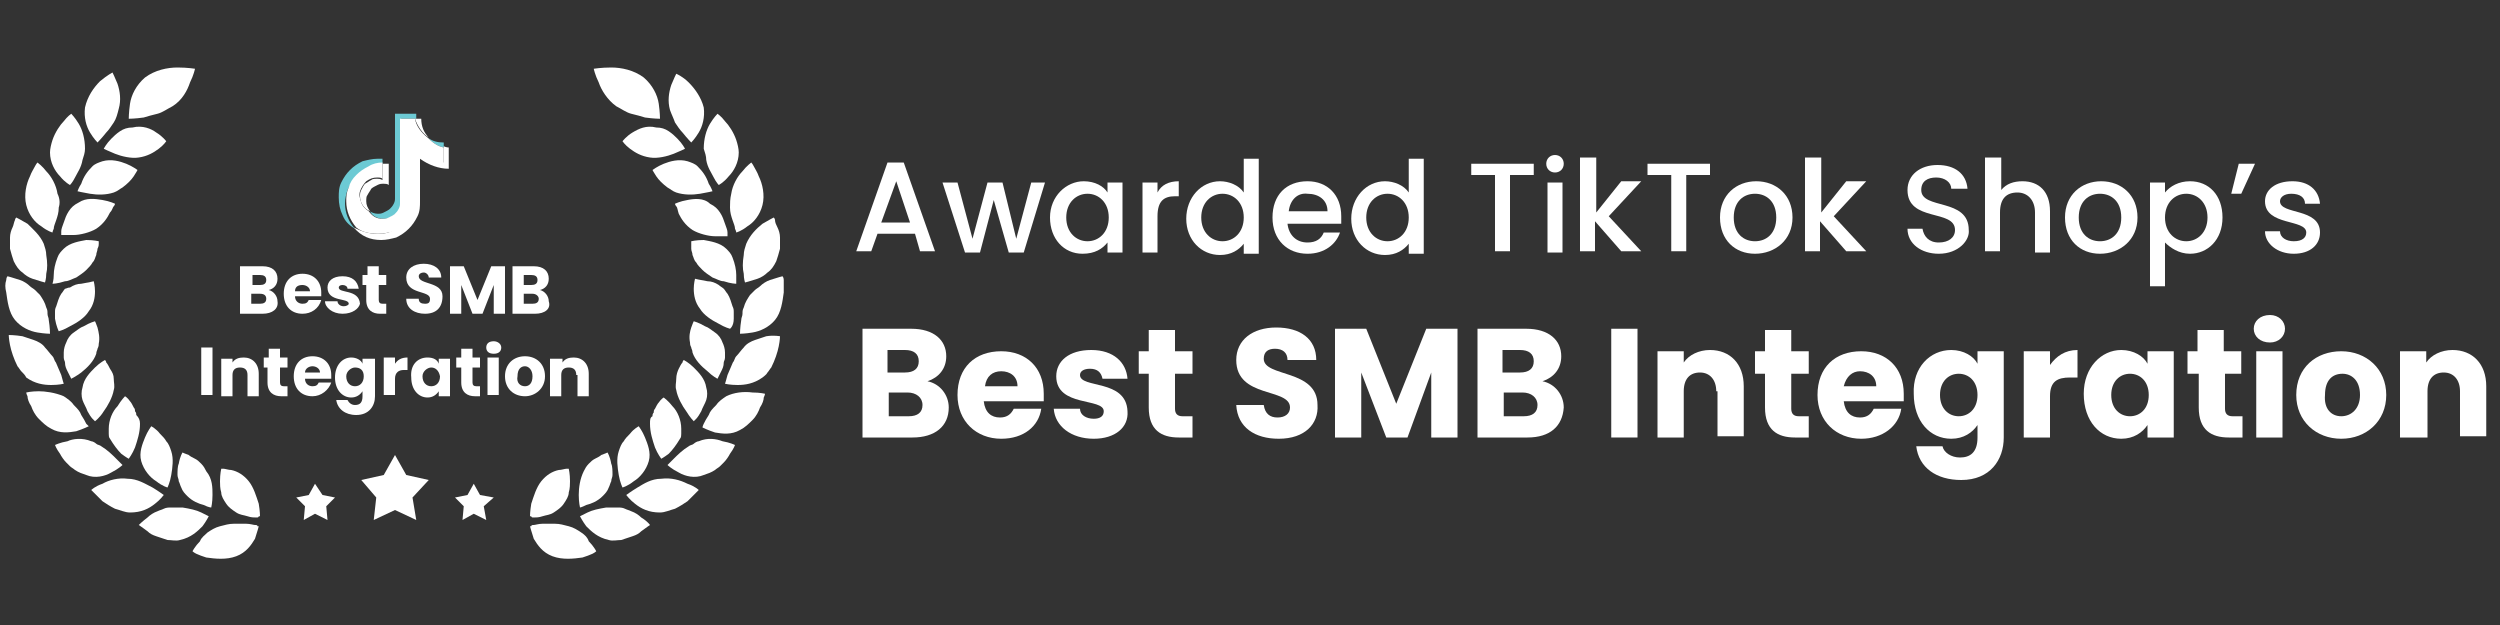 <svg width="1200" height="300" viewBox="0 0 200 50" fill="none" xmlns="http://www.w3.org/2000/svg">
<rect x="0" y="0" width="200" height="50" fill="#333333" stroke="none"/>
<path d="M46.5 42.6C46.2 42.4 45.9 42.2 45.5 42.1C45.1 42 44.8 41.9 44.4 41.9C44 41.9 43.7 41.9 43.4 41.9C43.1 41.9 42.8 42 42.7 42C42.6 42 42.5 42 42.5 42.1C42.4 42.1 42.4 42.1 42.4 42.1C42.4 42.1 42.5 42.5 42.7 43.1C43 43.6 43.4 44.2 44.2 44.5C45 44.8 45.9 44.7 46.6 44.6C46.9 44.5 47.2 44.4 47.4 44.3C47.6 44.2 47.7 44.1 47.7 44.1C47.7 44.1 47.5 43.7 47.1 43.3C47 43 46.8 42.8 46.5 42.6Z" fill="white"/>
<path d="M46.9 40.4C47.3 40.3 47.8 40.1 48.2 39.7C48.4 39.5 48.6 39.3 48.7 39C48.8 38.8 48.8 38.7 48.9 38.5C48.9 38.3 49 38.2 49 38C49 37.7 49 37.3 48.9 37.1C48.8 36.5 48.6 36.2 48.6 36.2C48.6 36.2 48.4 36.3 48.1 36.4C48 36.5 47.8 36.6 47.6 36.7C47.4 36.8 47.3 36.9 47.1 37.1C46.9 37.3 46.8 37.5 46.7 37.7C46.4 38.3 46.3 39 46.3 39.6C46.3 40.2 46.4 40.6 46.4 40.6C46.4 40.6 46.5 40.6 46.9 40.4Z" fill="white"/>
<path d="M42.7 41.4C42.9 41.4 43.1 41.4 43.4 41.3C43.7 41.2 44 41.2 44.3 41C44.6 40.8 44.9 40.6 45.1 40.3C45.3 40 45.5 39.7 45.5 39.4C45.6 39.1 45.6 38.7 45.6 38.5C45.6 37.9 45.5 37.5 45.5 37.5C45.5 37.5 45.4 37.5 45.3 37.5C45.2 37.5 44.9 37.6 44.7 37.6C44.2 37.7 43.7 38 43.3 38.5C42.9 39 42.7 39.7 42.5 40.3C42.4 40.9 42.4 41.3 42.4 41.3C42.4 41.3 42.4 41.3 42.5 41.3C42.5 41.4 42.6 41.4 42.7 41.4Z" fill="white"/>
<path d="M51.3 41.4C51.1 41.2 50.8 41 50.5 40.9C50.3 40.8 50.2 40.8 50 40.7C49.8 40.6 49.6 40.6 49.4 40.6C49.1 40.6 48.8 40.6 48.5 40.6C47.9 40.7 47.4 40.8 47 41C46.6 41.2 46.4 41.3 46.4 41.3C46.4 41.3 46.6 41.7 46.9 42.1C47.3 42.5 47.8 43 48.7 43.2C49 43.3 49.4 43.2 49.7 43.2C50 43.1 50.3 43 50.6 42.9C50.9 42.8 51.1 42.7 51.3 42.5C51.7 42.2 52 42 52 42C52 42 51.8 41.7 51.3 41.4Z" fill="white"/>
<path d="M52.9 38.3C52.1 38.3 51.5 38.7 51 39C50.5 39.3 50.1 39.6 50.1 39.6C50.1 39.6 50.4 40 50.8 40.3C51.3 40.7 51.9 41 52.8 41C53.2 41 53.6 40.8 54 40.7C54.4 40.5 54.7 40.3 55 40.1C55.5 39.6 55.9 39.2 55.9 39.2C55.9 39.2 55.6 38.9 55 38.7C54.4 38.4 53.7 38.2 52.9 38.3Z" fill="white"/>
<path d="M52 33.9C52 34.6 52.2 35.2 52.4 35.8C52.6 36.3 52.9 36.7 52.9 36.7C52.9 36.7 53.1 36.6 53.5 36.3C53.8 36 54.1 35.6 54.4 35.1C54.5 35 54.5 34.8 54.5 34.7C54.5 34.6 54.5 34.4 54.5 34.3C54.5 33.6 54.2 32.9 53.8 32.5C53.5 32.1 53.1 31.8 53.1 31.8C53.1 31.8 52.9 31.9 52.7 32.2C52.6 32.3 52.5 32.5 52.4 32.7C52.3 32.8 52.3 32.9 52.3 33C52.2 33.1 52.2 33.2 52.2 33.3C52 33.4 52 33.6 52 33.9Z" fill="white"/>
<path d="M50.4 34.7C50.2 34.9 50 35.1 49.9 35.3C49.7 35.5 49.6 35.8 49.5 36.1C49.3 36.7 49.4 37.4 49.5 38C49.6 38.6 49.8 39 49.8 39C49.8 39 50.2 38.9 50.7 38.5C51.2 38.2 51.7 37.6 51.9 36.9C52.1 36.2 51.8 35.5 51.6 35C51.4 34.5 51.1 34.1 51.1 34.1C51.1 34.1 50.7 34.3 50.4 34.7Z" fill="white"/>
<path d="M55.9 35.3C55.8 35.3 55.6 35.4 55.5 35.5C55.4 35.6 55.2 35.6 55.1 35.7C54.6 36 54.2 36.4 53.9 36.7C53.6 37 53.4 37.2 53.4 37.2C53.4 37.2 53.7 37.5 54.3 37.8C54.8 38.1 55.6 38.3 56.3 38C56.6 37.9 56.9 37.8 57.2 37.6C57.3 37.5 57.5 37.4 57.6 37.3C57.7 37.2 57.8 37.1 57.9 37C58.1 36.8 58.3 36.5 58.4 36.3C58.7 35.9 58.8 35.6 58.8 35.6C58.8 35.6 58.4 35.4 57.8 35.3C57.3 35.1 56.6 35 55.9 35.3Z" fill="white"/>
<path d="M58.1 31.7C57.8 31.9 57.5 32.1 57.3 32.4C57 32.7 56.8 32.9 56.7 33.2C56.5 33.5 56.4 33.7 56.3 33.9C56.2 34.1 56.2 34.2 56.2 34.2C56.2 34.2 56.6 34.4 57.2 34.6C57.8 34.7 58.5 34.8 59.2 34.4C59.6 34.2 59.9 33.9 60.2 33.6C60.5 33.3 60.7 32.9 60.8 32.6C61 32.3 61.1 32 61.1 31.8C61.2 31.6 61.2 31.5 61.2 31.5C61.2 31.5 60.8 31.4 60.2 31.4C59.5 31.3 58.7 31.4 58.1 31.7Z" fill="white"/>
<path d="M57.4 30.3C57.4 30.3 57.5 30.1 57.7 29.7C57.8 29.5 57.9 29.3 57.9 29C57.9 28.9 58 28.8 58 28.6C58 28.5 58 28.3 58 28.2C58 27.9 57.9 27.6 57.8 27.4C57.7 27.1 57.5 26.8 57.2 26.6C56.9 26.4 56.7 26.2 56.4 26.1C55.9 25.8 55.5 25.7 55.5 25.7C55.5 25.7 55.4 25.9 55.3 26.2C55.2 26.5 55.1 26.9 55.2 27.4C55.2 27.5 55.2 27.6 55.3 27.8C55.3 27.9 55.4 28 55.4 28.2C55.6 28.8 56.1 29.3 56.6 29.7C57 30.1 57.4 30.3 57.4 30.3Z" fill="white"/>
<path d="M55.5 33.7C55.5 33.7 55.6 33.6 55.7 33.5C55.8 33.4 56 33.1 56.1 32.9C56.2 32.6 56.4 32.3 56.5 32C56.6 31.7 56.6 31.3 56.5 31C56.4 30.3 55.9 29.8 55.5 29.4C55.1 29 54.7 28.8 54.7 28.8C54.7 28.8 54.6 28.9 54.6 29C54.5 29.1 54.4 29.3 54.3 29.5C54.2 29.7 54.1 30 54.1 30.3C54.1 30.6 54 30.9 54.1 31.2C54.2 31.8 54.6 32.5 54.9 32.9C55.2 33.4 55.5 33.7 55.5 33.7Z" fill="white"/>
<path d="M61.3 26.9C61 27 60.7 27.1 60.4 27.2C60.1 27.3 59.7 27.5 59.5 27.8C59.3 28 59.1 28.3 58.9 28.5C58.8 28.6 58.8 28.7 58.7 28.9C58.6 29 58.6 29.1 58.5 29.3C58.4 29.5 58.3 29.8 58.2 30C58.1 30.4 58 30.7 58 30.7C58 30.7 58.4 30.8 59 30.8C59.6 30.8 60.3 30.7 61 30.2C61.1 30.1 61.3 30 61.4 29.8C61.5 29.7 61.6 29.5 61.7 29.4C62 28.8 62.2 28.2 62.3 27.7C62.4 27.2 62.4 26.9 62.4 26.9C62.4 26.9 61.9 26.8 61.3 26.9Z" fill="white"/>
<path d="M62.7 22.4C62.7 22.2 62.6 22.1 62.6 22.1C62.6 22.1 62.2 22.2 61.6 22.4C61.3 22.5 61 22.7 60.8 22.9C60.7 23 60.5 23.1 60.4 23.2C60.3 23.3 60.1 23.5 60 23.6C59.8 23.9 59.6 24.2 59.5 24.6C59.4 24.8 59.4 24.9 59.4 25.1C59.4 25.3 59.3 25.4 59.3 25.6C59.2 26.2 59.2 26.7 59.2 26.7C59.2 26.7 59.6 26.7 60.2 26.6C60.8 26.5 61.5 26.2 62 25.6C62.5 25 62.6 24.1 62.7 23.4C62.7 23 62.7 22.7 62.7 22.4Z" fill="white"/>
<path d="M58.9 22C58.9 21.6 58.8 21.1 58.6 20.6C58.5 20.3 58.3 20.1 58.1 19.9C57.6 19.4 56.8 19.3 56.3 19.2C55.7 19.2 55.3 19.3 55.3 19.3C55.3 19.3 55.3 19.4 55.3 19.5C55.3 19.6 55.3 19.7 55.3 19.9C55.3 20.1 55.4 20.2 55.4 20.4C55.5 20.6 55.5 20.8 55.7 21C55.8 21.2 56 21.4 56.2 21.6C56.4 21.8 56.7 22 57 22.2C57.3 22.3 57.6 22.5 57.9 22.5C58.5 22.7 58.9 22.7 58.9 22.7C58.9 22.7 58.9 22.4 58.9 22Z" fill="white"/>
<path d="M58.7 25.5C58.7 25.4 58.7 25.2 58.7 25C58.7 24.8 58.7 24.7 58.6 24.5C58.5 24.2 58.4 23.8 58.2 23.5C58.1 23.4 58 23.2 57.9 23.1C57.8 23 57.6 22.9 57.5 22.8C57.2 22.6 56.9 22.5 56.6 22.5C56 22.4 55.6 22.3 55.6 22.3C55.6 22.3 55.5 22.7 55.5 23.1C55.5 23.6 55.6 24.2 56 24.7C56.3 25.2 56.9 25.6 57.5 25.9C58 26.2 58.4 26.3 58.4 26.3C58.4 26.3 58.7 26.1 58.7 25.5Z" fill="white"/>
<path d="M59.7 19.5C59.6 19.8 59.5 20.1 59.5 20.4C59.4 21 59.4 21.5 59.5 21.9C59.5 22.3 59.6 22.6 59.6 22.6C59.6 22.6 60 22.5 60.6 22.3C60.9 22.2 61.2 22 61.4 21.8C61.7 21.6 61.9 21.3 62.1 20.9C62.2 20.6 62.3 20.3 62.4 19.9C62.4 19.6 62.4 19.3 62.4 19C62.4 18.7 62.3 18.4 62.2 18.2C62.1 18 62 17.8 62 17.6C62 17.5 61.9 17.4 61.9 17.4C61.9 17.4 61.5 17.6 61 17.9C60.5 18.3 60 18.8 59.7 19.5Z" fill="white"/>
<path d="M58.4 16.6C58.4 17 58.5 17.3 58.6 17.6C58.7 17.9 58.8 18.1 58.8 18.3C58.9 18.5 58.9 18.6 58.9 18.6C58.9 18.6 59.3 18.5 59.8 18.1C60.3 17.8 60.8 17.2 61 16.4C61.2 15.6 61 14.7 60.7 14.1C60.6 13.8 60.4 13.5 60.3 13.3C60.2 13.1 60.1 13 60.1 13C60.1 13 59.7 13.3 59.4 13.7C59 14.1 58.6 14.8 58.5 15.5C58.4 15.9 58.4 16.3 58.4 16.6Z" fill="white"/>
<path d="M55.8 13.3C55.6 13.1 55.3 13 55 12.9C54.3 12.7 53.6 12.9 53.1 13.1C52.6 13.3 52.2 13.6 52.2 13.6C52.2 13.6 52.3 13.8 52.5 14.1C52.7 14.4 53 14.7 53.4 15C53.6 15.1 53.8 15.3 54.1 15.4C54.7 15.6 55.4 15.6 56 15.5C56.6 15.4 57 15.3 57 15.3C57 15.3 56.9 15 56.7 14.7C56.5 14.1 56.2 13.7 55.8 13.3Z" fill="white"/>
<path d="M55 16C54.4 16.1 54 16.3 54 16.3C54 16.3 54 16.4 54.1 16.5C54.2 16.6 54.2 16.8 54.3 17.1C54.5 17.5 54.8 18 55.4 18.4C55.9 18.7 56.7 18.9 57.2 18.9C57.8 18.9 58.2 18.9 58.2 18.9C58.2 18.9 58.2 18.8 58.2 18.6C58.2 18.4 58.1 18.2 58 17.9C57.9 17.6 57.8 17.3 57.6 17C57.4 16.7 57.2 16.5 56.8 16.3C56.3 15.8 55.5 15.9 55 16Z" fill="white"/>
<path d="M56.5 12.8C56.6 13.4 56.9 13.8 57.1 14.2C57.3 14.6 57.5 14.8 57.5 14.8C57.5 14.8 57.9 14.6 58.3 14.1C58.7 13.7 59.1 13 59.1 12.2C59.1 11.9 59 11.5 58.9 11.2C58.7 10.6 58.3 10 58 9.7C57.7 9.3 57.4 9.1 57.4 9.1C57.4 9.1 57.1 9.4 56.8 9.9C56.5 10.4 56.3 11.1 56.3 11.9C56.4 12.2 56.5 12.5 56.5 12.8Z" fill="white"/>
<path d="M54 9.8C54.2 10.1 54.4 10.4 54.6 10.6C55 11.1 55.3 11.4 55.3 11.4C55.3 11.4 55.6 11.1 55.9 10.6C56.2 10.1 56.4 9.4 56.3 8.6C56.1 7.8 55.6 7.1 55.1 6.6C54.6 6.1 54.1 5.9 54.1 5.9C54.1 5.9 53.9 6.3 53.7 6.8C53.5 7.4 53.4 8.1 53.6 8.8C53.7 9.1 53.9 9.5 54 9.8Z" fill="white"/>
<path d="M50.6 10.6C50.1 10.9 49.8 11.3 49.8 11.3C49.8 11.3 50 11.6 50.4 11.9C50.8 12.2 51.3 12.5 52 12.6C52.6 12.7 53.4 12.5 53.9 12.3C54.4 12.1 54.8 11.9 54.8 11.9C54.8 11.9 54.6 11.5 54.2 11.1C54 10.9 53.8 10.7 53.5 10.5C53.2 10.3 52.9 10.2 52.5 10.2C51.7 10 51.1 10.3 50.6 10.6Z" fill="white"/>
<path d="M49.3 8.5C49.7 8.7 50.1 9 50.5 9.1C50.9 9.2 51.3 9.3 51.6 9.4C52.3 9.5 52.8 9.5 52.8 9.5C52.8 9.5 52.8 9 52.7 8.3C52.6 7.6 52.2 6.8 51.5 6.2C50.7 5.6 49.7 5.4 48.9 5.4C48.1 5.4 47.5 5.5 47.5 5.5C47.5 5.5 47.6 6 47.9 6.6C48.1 7.2 48.6 8 49.3 8.5Z" fill="white"/>
<path d="M16.6 42.6C16.9 42.4 17.2 42.2 17.6 42.1C18 42 18.3 41.9 18.7 41.9C19.1 41.9 19.4 41.9 19.7 41.9C20 41.9 20.3 42 20.4 42C20.5 42 20.6 42 20.6 42.1C20.7 42.1 20.7 42.1 20.7 42.1C20.7 42.1 20.6 42.5 20.4 43.1C20.1 43.6 19.7 44.2 18.9 44.5C18.1 44.8 17.2 44.7 16.5 44.6C16.2 44.5 15.9 44.4 15.7 44.3C15.5 44.2 15.4 44.1 15.4 44.1C15.4 44.1 15.6 43.7 16 43.3C16.1 43 16.4 42.8 16.6 42.6Z" fill="white"/>
<path d="M16.3 40.4C15.9 40.3 15.4 40.1 15 39.7C14.8 39.5 14.6 39.3 14.5 39C14.4 38.8 14.4 38.7 14.3 38.5C14.3 38.3 14.2 38.2 14.2 38C14.2 37.7 14.2 37.3 14.3 37.1C14.4 36.5 14.6 36.2 14.6 36.2C14.6 36.2 14.8 36.3 15.1 36.4C15.2 36.5 15.4 36.6 15.6 36.7C15.8 36.8 15.9 36.9 16.1 37.1C16.3 37.3 16.4 37.5 16.5 37.7C17 38.3 17 39 17 39.6C17 40.2 16.9 40.6 16.9 40.6C16.9 40.6 16.7 40.6 16.3 40.4Z" fill="white"/>
<path d="M20.5 41.4C20.3 41.4 20.1 41.4 19.8 41.3C19.5 41.2 19.2 41.2 18.9 41C18.6 40.8 18.3 40.6 18.1 40.3C17.9 40 17.7 39.7 17.7 39.4C17.6 39.1 17.6 38.7 17.6 38.5C17.6 37.9 17.7 37.5 17.7 37.5C17.7 37.5 17.8 37.5 17.9 37.5C18 37.5 18.3 37.6 18.5 37.6C19 37.7 19.5 38 19.9 38.5C20.3 39 20.5 39.7 20.7 40.3C20.8 40.9 20.8 41.3 20.8 41.3C20.8 41.3 20.8 41.3 20.7 41.3C20.7 41.4 20.6 41.4 20.5 41.4Z" fill="white"/>
<path d="M11.8 41.4C12 41.2 12.3 41 12.6 40.9C12.8 40.8 12.9 40.8 13.1 40.7C13.3 40.6 13.5 40.6 13.7 40.6C14 40.6 14.3 40.6 14.6 40.6C15.2 40.7 15.7 40.8 16.1 41C16.5 41.2 16.7 41.3 16.7 41.3C16.7 41.3 16.5 41.7 16.2 42.1C15.8 42.5 15.3 43 14.4 43.2C14.1 43.3 13.7 43.2 13.4 43.2C13.1 43.1 12.8 43 12.5 42.9C12.2 42.8 12 42.7 11.8 42.5C11.4 42.2 11.1 42 11.1 42C11.1 42 11.4 41.7 11.8 41.4Z" fill="white"/>
<path d="M10.2 38.3C11 38.3 11.6 38.7 12.2 39C12.7 39.3 13.1 39.6 13.1 39.6C13.1 39.6 12.8 40 12.4 40.3C11.9 40.7 11.3 41 10.4 41C10 41 9.6 40.8 9.2 40.7C8.8 40.5 8.5 40.3 8.2 40.1C7.7 39.6 7.3 39.2 7.3 39.2C7.3 39.2 7.6 38.9 8.2 38.7C8.7 38.4 9.5 38.2 10.2 38.3Z" fill="white"/>
<path d="M11.2 33.9C11.2 34.6 11 35.2 10.8 35.8C10.6 36.3 10.3 36.7 10.3 36.7C10.3 36.7 10.1 36.6 9.7 36.3C9.4 36 9.1 35.6 8.8 35.1C8.7 35 8.7 34.8 8.7 34.7C8.7 34.6 8.7 34.4 8.7 34.3C8.7 33.6 9 32.9 9.4 32.5C9.7 32 10 31.7 10 31.7C10 31.7 10.2 31.8 10.4 32.1C10.5 32.2 10.6 32.4 10.7 32.6C10.8 32.7 10.8 32.8 10.8 32.9C10.9 33 10.9 33.1 10.9 33.2C11.1 33.4 11.2 33.6 11.2 33.9Z" fill="white"/>
<path d="M12.8 34.7C13 34.9 13.2 35.1 13.3 35.3C13.5 35.5 13.6 35.8 13.7 36.1C13.9 36.7 13.8 37.4 13.7 38C13.6 38.6 13.4 39 13.4 39C13.4 39 13 38.9 12.5 38.5C12 38.2 11.5 37.6 11.3 36.9C11.1 36.2 11.4 35.5 11.6 35C11.8 34.5 12.1 34.1 12.1 34.1C12.1 34.1 12.5 34.3 12.8 34.7Z" fill="white"/>
<path d="M7.3 35.3C7.4 35.3 7.6 35.4 7.7 35.5C7.8 35.6 8 35.6 8.1 35.7C8.6 36 9 36.4 9.3 36.7C9.6 37 9.8 37.2 9.8 37.2C9.8 37.2 9.5 37.5 8.9 37.8C8.4 38.1 7.6 38.3 6.9 38C6.6 37.9 6.3 37.8 6 37.6C5.9 37.5 5.7 37.4 5.6 37.3C5.5 37.2 5.4 37.1 5.3 37C5.1 36.8 4.9 36.5 4.8 36.3C4.5 35.9 4.4 35.6 4.4 35.6C4.4 35.6 4.8 35.4 5.4 35.3C5.8 35.1 6.6 35 7.3 35.3Z" fill="white"/>
<path d="M5.1 31.7C5.4 31.9 5.7 32.1 5.9 32.4C6.2 32.7 6.4 32.9 6.5 33.2C6.7 33.5 6.8 33.7 6.9 33.9C7 34 7.1 34.1 7.1 34.1C7.1 34.1 6.7 34.3 6.1 34.5C5.5 34.6 4.8 34.7 4.1 34.3C3.7 34.1 3.4 33.8 3.1 33.5C2.8 33.2 2.6 32.8 2.5 32.5C2.3 32.2 2.2 31.9 2.2 31.7C2.1 31.5 2.1 31.4 2.1 31.4C2.1 31.4 2.5 31.3 3.1 31.3C3.6 31.3 4.4 31.4 5.1 31.7Z" fill="white"/>
<path d="M5.7 30.3C5.7 30.3 5.6 30.1 5.4 29.7C5.3 29.5 5.2 29.3 5.2 29C5.2 28.9 5.1 28.8 5.1 28.6C5.1 28.5 5.1 28.3 5.1 28.2C5.1 27.9 5.2 27.6 5.3 27.4C5.4 27.1 5.6 26.8 5.9 26.6C6.2 26.4 6.4 26.2 6.7 26.1C7.2 25.8 7.6 25.7 7.6 25.7C7.6 25.7 7.7 25.9 7.8 26.2C7.9 26.6 8 27 7.9 27.5C7.9 27.6 7.9 27.7 7.8 27.9C7.8 28 7.7 28.1 7.7 28.3C7.5 28.9 7 29.4 6.5 29.8C6.1 30.1 5.7 30.3 5.7 30.3Z" fill="white"/>
<path d="M7.6 33.7C7.6 33.7 7.5 33.6 7.4 33.5C7.3 33.4 7.1 33.1 7 32.9C6.9 32.6 6.7 32.3 6.6 32C6.5 31.7 6.5 31.3 6.6 31C6.7 30.3 7.2 29.8 7.6 29.4C8 29 8.4 28.8 8.4 28.8C8.4 28.8 8.5 28.9 8.5 29C8.6 29.1 8.7 29.3 8.8 29.5C9 29.8 9.1 30 9.1 30.3C9.1 30.6 9.2 30.9 9.1 31.2C9 31.8 8.6 32.5 8.3 32.9C8 33.4 7.6 33.7 7.6 33.7Z" fill="white"/>
<path d="M1.8 26.9C2.1 27 2.4 27.1 2.7 27.2C3 27.3 3.4 27.5 3.6 27.8C3.8 28 4 28.3 4.2 28.5C4.3 28.6 4.3 28.7 4.4 28.9C4.5 29 4.5 29.1 4.6 29.3C4.7 29.5 4.8 29.8 4.9 30C5 30.4 5.1 30.7 5.1 30.7C5.1 30.7 4.7 30.8 4.1 30.8C3.5 30.8 2.8 30.7 2.1 30.2C2 30 1.9 29.9 1.7 29.7C1.6 29.6 1.5 29.4 1.4 29.3C1.1 28.7 0.9 28.1 0.8 27.6C0.7 27.1 0.7 26.8 0.7 26.8C0.7 26.8 1.2 26.8 1.8 26.9Z" fill="white"/>
<path d="M0.5 22.4C0.5 22.2 0.6 22.1 0.6 22.1C0.6 22.1 1 22.2 1.6 22.4C1.9 22.5 2.2 22.7 2.4 22.9C2.5 23 2.7 23.1 2.8 23.2C2.9 23.3 3.1 23.5 3.2 23.6C3.4 23.9 3.6 24.2 3.7 24.6C3.8 24.8 3.8 24.9 3.8 25.1C3.8 25.3 3.9 25.4 3.9 25.6C4 26.2 4 26.7 4 26.7C4 26.7 3.6 26.7 3 26.6C2.4 26.5 1.7 26.2 1.2 25.6C0.7 25 0.6 24.1 0.5 23.4C0.4 23 0.4 22.7 0.5 22.4Z" fill="white"/>
<path d="M4.3 22C4.3 21.6 4.4 21.1 4.6 20.6C4.7 20.3 4.9 20.1 5.1 19.9C5.6 19.4 6.4 19.3 6.9 19.2C7.5 19.2 7.9 19.3 7.9 19.3C7.9 19.3 7.9 19.4 7.9 19.5C7.9 19.6 7.9 19.7 7.8 19.9C7.8 20.1 7.7 20.2 7.7 20.4C7.6 20.6 7.6 20.8 7.4 21C7.3 21.2 7.1 21.4 6.9 21.6C6.7 21.8 6.4 22 6.1 22.2C5.8 22.3 5.5 22.5 5.2 22.5C4.6 22.7 4.2 22.7 4.2 22.7C4.2 22.7 4.3 22.4 4.3 22Z" fill="white"/>
<path d="M4.4 25.5C4.4 25.4 4.4 25.2 4.4 25C4.4 24.8 4.4 24.7 4.5 24.5C4.6 24.2 4.7 23.8 4.9 23.5C5 23.4 5.1 23.2 5.2 23.1C5.3 23.1 5.4 23 5.6 23C5.9 22.8 6.2 22.7 6.5 22.7C7.1 22.6 7.5 22.5 7.5 22.5C7.5 22.5 7.6 22.9 7.6 23.3C7.6 23.8 7.5 24.4 7.1 24.9C6.8 25.4 6.2 25.8 5.6 26.1C5.1 26.4 4.7 26.5 4.7 26.5C4.7 26.5 4.5 26.1 4.4 25.5Z" fill="white"/>
<path d="M3.5 19.5C3.6 19.8 3.7 20.1 3.7 20.4C3.8 21 3.8 21.5 3.7 21.9C3.7 22.3 3.6 22.6 3.6 22.6C3.6 22.6 3.2 22.5 2.6 22.3C2.3 22.2 2 22 1.8 21.8C1.5 21.6 1.3 21.3 1.1 20.9C1 20.6 0.9 20.3 0.8 19.9C0.8 19.6 0.8 19.3 0.8 19C0.8 18.7 0.9 18.4 1 18.2C1.1 18 1.1 17.8 1.2 17.6C1.2 17.5 1.3 17.4 1.3 17.4C1.3 17.4 1.7 17.6 2.2 17.9C2.6 18.3 3.2 18.8 3.5 19.5Z" fill="white"/>
<path d="M4.7 16.6C4.7 17 4.6 17.3 4.5 17.6C4.4 17.9 4.3 18.1 4.3 18.3C4.2 18.5 4.2 18.6 4.2 18.6C4.2 18.6 3.8 18.5 3.3 18.1C2.8 17.8 2.3 17.2 2.1 16.4C1.9 15.6 2.1 14.7 2.4 14.1C2.5 13.8 2.7 13.5 2.8 13.3C2.9 13.1 3 13 3 13C3 13 3.4 13.3 3.7 13.7C4.1 14.1 4.5 14.8 4.6 15.5C4.8 15.9 4.8 16.3 4.7 16.6Z" fill="white"/>
<path d="M7.4 13.3C7.6 13.1 7.9 13 8.2 12.9C8.9 12.7 9.6 12.9 10.1 13.1C10.6 13.3 11 13.6 11 13.6C11 13.6 10.9 13.8 10.7 14.1C10.5 14.4 10.2 14.7 9.8 15C9.6 15.1 9.4 15.3 9.1 15.4C8.5 15.6 7.8 15.6 7.2 15.5C6.6 15.4 6.2 15.3 6.2 15.3C6.2 15.3 6.3 15 6.5 14.7C6.7 14.1 7 13.7 7.4 13.3Z" fill="white"/>
<path d="M8.2 16C8.8 16.1 9.2 16.3 9.2 16.3C9.2 16.3 9.2 16.4 9.1 16.5C9 16.6 9 16.8 8.8 17C8.6 17.4 8.3 17.9 7.7 18.3C7.2 18.6 6.4 18.8 5.9 18.8C5.3 18.8 4.9 18.8 4.9 18.8C4.9 18.8 4.9 18.7 4.9 18.5C4.9 18.3 5 18.1 5.1 17.8C5.2 17.5 5.3 17.2 5.5 16.9C5.7 16.6 5.9 16.4 6.3 16.2C6.9 15.8 7.6 15.9 8.2 16Z" fill="white"/>
<path d="M6.6 12.8C6.5 13.4 6.2 13.8 6 14.2C5.8 14.6 5.6 14.8 5.6 14.8C5.6 14.8 5.2 14.6 4.8 14.1C4.4 13.7 4 13 4 12.2C4 11.9 4.1 11.5 4.2 11.2C4.4 10.6 4.8 10 5.1 9.7C5.4 9.3 5.7 9.1 5.7 9.1C5.7 9.1 6 9.4 6.3 9.9C6.6 10.4 6.8 11.1 6.8 11.9C6.8 12.2 6.7 12.5 6.6 12.8Z" fill="white"/>
<path d="M9.1 9.8C8.9 10.1 8.7 10.4 8.5 10.6C8.1 11.1 7.8 11.4 7.8 11.4C7.8 11.4 7.5 11.1 7.2 10.6C6.9 10.1 6.7 9.4 6.8 8.6C7 7.7 7.5 7 8 6.5C8.6 6 9 5.8 9 5.8C9 5.8 9.2 6.2 9.4 6.7C9.6 7.3 9.7 8 9.5 8.7C9.4 9.1 9.3 9.5 9.1 9.8Z" fill="white"/>
<path d="M12.5 10.6C13 10.9 13.3 11.3 13.3 11.3C13.3 11.3 13.1 11.6 12.7 11.9C12.3 12.2 11.8 12.5 11.1 12.6C10.5 12.7 9.7 12.5 9.2 12.3C8.7 12.1 8.3 11.9 8.3 11.9C8.3 11.9 8.5 11.5 8.9 11.1C9.1 10.9 9.3 10.7 9.6 10.5C9.9 10.3 10.2 10.2 10.6 10.2C11.4 10 12.1 10.3 12.5 10.6Z" fill="white"/>
<path d="M13.8 8.5C13.4 8.7 13 9 12.6 9.1C12.2 9.2 11.8 9.3 11.5 9.4C10.8 9.5 10.3 9.5 10.3 9.5C10.3 9.5 10.3 9 10.4 8.3C10.5 7.6 10.9 6.8 11.6 6.2C12.4 5.6 13.4 5.4 14.2 5.4C15 5.4 15.6 5.5 15.6 5.5C15.6 5.5 15.5 6 15.2 6.6C15 7.2 14.6 8 13.8 8.5Z" fill="white"/>
<path d="M21 25.1H19.2V21.3H21C21.8 21.3 22.2 21.7 22.2 22.3C22.2 22.8 21.9 23.1 21.5 23.2C21.9 23.3 22.2 23.7 22.2 24.1C22.3 24.7 21.8 25.1 21 25.1ZM20.8 22H20.2V22.8H20.8C21.1 22.8 21.3 22.7 21.3 22.4C21.3 22.1 21.1 22 20.8 22ZM20.8 23.5H20.1V24.3H20.8C21.1 24.3 21.3 24.2 21.3 23.9C21.3 23.7 21.2 23.5 20.8 23.5Z" fill="white"/>
<path d="M24.2 25.1C23.3 25.1 22.7 24.5 22.7 23.5C22.7 22.5 23.3 21.9 24.2 21.9C25.1 21.9 25.7 22.5 25.7 23.4C25.7 23.5 25.7 23.6 25.7 23.7H23.6C23.6 24.1 23.9 24.3 24.2 24.3C24.5 24.3 24.6 24.2 24.7 24H25.7C25.5 24.7 24.9 25.1 24.2 25.1ZM23.6 23.3H24.8C24.8 23 24.5 22.8 24.2 22.8C23.9 22.8 23.6 22.9 23.6 23.3Z" fill="white"/>
<path d="M27.4 25.1C26.6 25.1 26 24.6 26 24.1H27C27 24.3 27.2 24.5 27.5 24.5C27.7 24.5 27.9 24.4 27.9 24.3C27.9 23.8 26.2 24.2 26.2 23C26.2 22.5 26.6 22.1 27.4 22.1C28.2 22.1 28.6 22.5 28.7 23.1H27.8C27.8 22.9 27.6 22.8 27.4 22.8C27.2 22.8 27.1 22.9 27.1 23C27.1 23.5 28.7 23.1 28.8 24.3C28.7 24.7 28.2 25.1 27.4 25.1Z" fill="white"/>
<path d="M29.4 22.8H29V22H29.4V21.3H30.3V22H30.9V22.8H30.3V24C30.3 24.2 30.4 24.3 30.6 24.3H30.9V25.1H30.4C29.8 25.1 29.3 24.8 29.3 24V22.8H29.4Z" fill="white"/>
<path d="M34 25.1C33.2 25.1 32.5 24.7 32.5 23.9H33.5C33.5 24.2 33.7 24.3 34 24.3C34.3 24.3 34.4 24.2 34.4 23.9C34.4 23.2 32.5 23.6 32.5 22.2C32.5 21.5 33.1 21.1 33.9 21.1C34.7 21.1 35.3 21.5 35.3 22.2H34.3C34.3 22 34.1 21.8 33.9 21.8C33.7 21.8 33.5 21.9 33.5 22.1C33.5 22.8 35.4 22.5 35.4 23.7C35.4 24.6 34.9 25.1 34 25.1Z" fill="white"/>
<path d="M36 21.3H37.1L38.2 24L39.3 21.3H40.4V25.1H39.5V22.8L38.6 25.1H37.8L36.9 22.8V25.1H36V21.3Z" fill="white"/>
<path d="M42.8 25.1H41V21.3H42.7C43.5 21.3 43.9 21.7 43.9 22.3C43.9 22.8 43.6 23.1 43.2 23.2C43.6 23.3 43.9 23.7 43.9 24.1C44.1 24.7 43.6 25.1 42.8 25.1ZM42.5 22H41.9V22.8H42.5C42.8 22.8 43 22.7 43 22.4C43 22.1 42.8 22 42.5 22ZM42.6 23.5H41.9V24.3H42.6C42.9 24.3 43.1 24.2 43.1 23.9C43.1 23.7 42.9 23.5 42.6 23.5Z" fill="white"/>
<path d="M16.1 27.8H17V31.6H16.1V27.8Z" fill="white"/>
<path d="M19.8 30C19.8 29.6 19.6 29.4 19.2 29.4C18.8 29.4 18.6 29.6 18.6 30V31.7H17.7V28.7H18.6V29C18.8 28.7 19.1 28.6 19.5 28.6C20.2 28.6 20.7 29.1 20.7 29.9V31.7H19.8V30Z" fill="white"/>
<path d="M21.5 29.4H21.1V28.6H21.5V27.9H22.4V28.6H23V29.4H22.4V30.6C22.4 30.8 22.5 30.9 22.7 30.9H23V31.7H22.5C21.9 31.7 21.4 31.4 21.4 30.6V29.4H21.5Z" fill="white"/>
<path d="M25 31.7C24.1 31.7 23.5 31.1 23.5 30.1C23.5 29.1 24.1 28.5 25 28.5C25.9 28.5 26.5 29.1 26.5 30C26.5 30.1 26.5 30.2 26.5 30.3H24.4C24.4 30.7 24.7 30.9 25 30.9C25.3 30.9 25.4 30.8 25.5 30.6H26.5C26.3 31.2 25.7 31.7 25 31.7ZM24.4 29.8H25.6C25.6 29.5 25.3 29.3 25 29.3C24.7 29.3 24.4 29.5 24.4 29.8Z" fill="white"/>
<path d="M28.1 28.6C28.5 28.6 28.9 28.8 29 29.1V28.7H30V31.7C30 32.5 29.5 33.2 28.5 33.2C27.6 33.2 27 32.7 26.9 32H27.8C27.9 32.2 28.1 32.4 28.4 32.4C28.8 32.4 29 32.2 29 31.7V31.3C28.8 31.6 28.5 31.8 28.1 31.8C27.4 31.8 26.8 31.2 26.8 30.2C26.8 29.2 27.4 28.6 28.1 28.6ZM28.4 29.4C28.1 29.4 27.7 29.7 27.7 30.1C27.7 30.6 28 30.9 28.4 30.9C28.8 30.9 29.1 30.6 29.1 30.1C29.1 29.6 28.8 29.4 28.4 29.4Z" fill="white"/>
<path d="M31.6 31.6H30.7V28.6H31.6V29.1C31.8 28.8 32.1 28.6 32.6 28.6V29.6H32.3C31.9 29.6 31.6 29.8 31.6 30.3V31.6Z" fill="white"/>
<path d="M34.2 28.6C34.7 28.6 35 28.8 35.1 29.1V28.7H36V31.7H35.1V31.3C34.9 31.6 34.6 31.8 34.2 31.8C33.5 31.8 32.9 31.2 32.9 30.2C32.8 29.2 33.4 28.6 34.2 28.6ZM34.5 29.4C34.2 29.4 33.8 29.7 33.8 30.1C33.8 30.6 34.1 30.9 34.5 30.9C34.9 30.9 35.2 30.6 35.2 30.1C35.1 29.6 34.8 29.4 34.5 29.4Z" fill="white"/>
<path d="M36.9 29.4H36.5V28.6H36.9V27.9H37.8V28.6H38.4V29.4H37.8V30.6C37.8 30.8 37.9 30.9 38.1 30.9H38.4V31.7H38C37.4 31.7 36.9 31.4 36.9 30.6V29.4Z" fill="white"/>
<path d="M38.9 27.8C38.9 27.5 39.1 27.3 39.5 27.3C39.8 27.3 40.1 27.5 40.1 27.8C40.1 28.1 39.9 28.3 39.5 28.3C39.1 28.3 38.9 28.1 38.9 27.8ZM39 28.6H39.9V31.6H39V28.6Z" fill="white"/>
<path d="M42 31.7C41.1 31.7 40.4 31.1 40.4 30.1C40.4 29.1 41.1 28.5 42 28.5C42.9 28.5 43.6 29.1 43.6 30.1C43.6 31.1 42.8 31.7 42 31.7ZM42 30.9C42.3 30.9 42.6 30.7 42.6 30.1C42.6 29.6 42.3 29.3 42 29.3C41.7 29.3 41.4 29.5 41.4 30.1C41.3 30.6 41.6 30.9 42 30.9Z" fill="white"/>
<path d="M46.1 30C46.1 29.6 45.9 29.4 45.5 29.4C45.1 29.4 44.9 29.6 44.9 30V31.7H44V28.7H45V29C45.2 28.7 45.5 28.6 45.9 28.6C46.6 28.6 47.1 29.1 47.1 29.9V31.7H46.2V30H46.1Z" fill="white"/>
<path d="M32.5 38L31.6 36.4L30.7 38L28.9 38.4L30.1 39.8L29.9 41.6L31.6 40.8L33.3 41.6L33 39.8L34.3 38.4L32.5 38Z" fill="white"/>
<path d="M25.8 39.6L25.2 38.7L24.7 39.6L23.7 39.8L24.4 40.5L24.3 41.6L25.2 41.1L26.2 41.6L26.1 40.5L26.8 39.8L25.8 39.6Z" fill="white"/>
<path d="M39.5 39.8L38.4 39.6L37.9 38.7L37.4 39.6L36.4 39.8L37.1 40.5L37 41.6L37.9 41.1L38.9 41.6L38.7 40.5L39.5 39.8Z" fill="white"/>
<path d="M73.2 18.7H70.2L69.7 20.1H68.5L71 13H72.3L74.8 20.1H73.6L73.2 18.7ZM71.7 14.5L70.5 17.8H72.8L71.7 14.5Z" fill="white"/>
<path d="M75.4 14.6H76.6L77.8 19.1L79 14.6H80.2L81.3 19.1L82.5 14.6H83.6L81.9 20.2H80.7L79.5 16L78.4 20.2H77.2L75.4 14.6Z" fill="white"/>
<path d="M86.7 14.5C87.6 14.5 88.3 14.9 88.6 15.4V14.6H89.8V20.2H88.6V19.4C88.2 19.9 87.6 20.3 86.6 20.3C85.1 20.3 84 19.1 84 17.4C84 15.7 85.3 14.5 86.7 14.5ZM87 15.5C86.1 15.5 85.3 16.2 85.3 17.4C85.3 18.6 86.1 19.3 87 19.3C87.9 19.3 88.7 18.6 88.7 17.4C88.7 16.2 87.9 15.5 87 15.5Z" fill="white"/>
<path d="M92.6 20.2H91.4V14.6H92.6V15.4C92.9 14.8 93.5 14.5 94.3 14.5V15.7H94C93.1 15.7 92.6 16.1 92.6 17.3V20.2Z" fill="white"/>
<path d="M97.6 14.5C98.3 14.5 99.1 14.8 99.5 15.4V12.7H100.7V20.3H99.5V19.5C99.1 20 98.5 20.4 97.6 20.4C96.1 20.4 94.9 19.2 94.9 17.5C94.9 15.8 96.1 14.5 97.6 14.5ZM97.8 15.5C96.9 15.5 96.1 16.2 96.1 17.4C96.1 18.6 96.9 19.3 97.8 19.3C98.7 19.3 99.5 18.6 99.5 17.4C99.5 16.2 98.7 15.5 97.8 15.5Z" fill="white"/>
<path d="M104.6 20.3C103 20.3 101.8 19.2 101.8 17.4C101.8 15.6 102.9 14.5 104.6 14.5C106.2 14.5 107.3 15.6 107.3 17.3C107.3 17.5 107.3 17.7 107.3 17.9H103C103.1 18.8 103.7 19.4 104.6 19.4C105.3 19.4 105.7 19.1 105.9 18.6H107.2C106.9 19.5 106 20.3 104.6 20.3ZM103.1 16.9H106.2C106.2 16 105.5 15.5 104.6 15.5C103.8 15.4 103.2 16 103.1 16.9Z" fill="white"/>
<path d="M110.8 14.5C111.5 14.5 112.3 14.8 112.7 15.4V12.7H113.9V20.3H112.7V19.5C112.3 20 111.7 20.4 110.8 20.4C109.3 20.4 108.1 19.2 108.1 17.5C108.1 15.8 109.3 14.5 110.8 14.5ZM111 15.5C110.1 15.5 109.3 16.2 109.3 17.4C109.3 18.6 110.1 19.3 111 19.3C111.9 19.3 112.7 18.6 112.7 17.4C112.7 16.2 111.9 15.5 111 15.5Z" fill="white"/>
<path d="M117.7 13.1H122.7V14H120.8V20.1H119.6V14H117.7V13.1Z" fill="white"/>
<path d="M123.7 13.1C123.7 12.7 124 12.4 124.4 12.4C124.8 12.4 125.1 12.7 125.1 13.1C125.1 13.5 124.8 13.8 124.4 13.8C124 13.8 123.7 13.5 123.7 13.1ZM123.8 14.6H125V20.2H123.8V14.6Z" fill="white"/>
<path d="M126.5 12.6H127.7V17L129.7 14.5H131.3L128.7 17.3L131.3 20.1H129.7L127.6 17.7V20.1H126.4V12.6H126.5Z" fill="white"/>
<path d="M131.8 13.1H136.8V14H134.9V20.1H133.7V14H131.8V13.1Z" fill="white"/>
<path d="M140.4 20.3C138.8 20.3 137.6 19.2 137.6 17.4C137.6 15.6 138.9 14.5 140.5 14.5C142.1 14.5 143.4 15.6 143.4 17.4C143.4 19.2 142 20.3 140.4 20.3ZM140.4 19.3C141.3 19.3 142.1 18.7 142.1 17.4C142.1 16.1 141.3 15.5 140.4 15.5C139.5 15.5 138.7 16.1 138.7 17.4C138.7 18.7 139.5 19.3 140.4 19.3Z" fill="white"/>
<path d="M144.5 12.6H145.7V17L147.7 14.5H149.3L146.7 17.3L149.3 20.1H147.7L145.6 17.7V20.1H144.4V12.6H144.5Z" fill="white"/>
<path d="M155.1 20.3C153.7 20.3 152.6 19.5 152.6 18.3H153.8C153.9 18.9 154.3 19.4 155.1 19.4C155.9 19.4 156.4 19 156.4 18.4C156.4 16.7 152.6 17.8 152.6 15.2C152.6 14 153.6 13.2 155 13.2C156.4 13.2 157.3 13.9 157.4 15.1H156.1C156.1 14.6 155.6 14.2 154.9 14.2C154.2 14.2 153.7 14.5 153.7 15.2C153.7 16.8 157.5 15.8 157.5 18.4C157.6 19.2 156.7 20.3 155.1 20.3Z" fill="white"/>
<path d="M158.9 12.6H160.1V15.2C160.5 14.7 161.1 14.5 161.8 14.5C163.1 14.5 164 15.3 164 16.9V20.2H162.8V17C162.8 16 162.2 15.4 161.4 15.4C160.5 15.4 160 15.9 160 17V20.1H158.8V12.6H158.9Z" fill="white"/>
<path d="M168 20.3C166.4 20.3 165.2 19.2 165.2 17.4C165.2 15.6 166.5 14.5 168.1 14.5C169.7 14.5 171 15.6 171 17.4C171 19.2 169.6 20.3 168 20.3ZM168 19.3C168.9 19.3 169.7 18.7 169.7 17.4C169.7 16.1 168.9 15.5 168 15.5C167.1 15.5 166.3 16.1 166.3 17.4C166.3 18.7 167.1 19.3 168 19.3Z" fill="white"/>
<path d="M175.2 14.5C176.7 14.5 177.8 15.6 177.8 17.4C177.8 19.2 176.6 20.3 175.2 20.3C174.3 20.3 173.6 19.8 173.2 19.4V22.9H172V14.6H173.2V15.4C173.6 14.9 174.3 14.5 175.2 14.5ZM174.9 15.5C174 15.5 173.2 16.2 173.2 17.4C173.2 18.6 174 19.3 174.9 19.3C175.8 19.3 176.6 18.6 176.6 17.4C176.6 16.2 175.8 15.5 174.9 15.5Z" fill="white"/>
<path d="M178.5 15.5L179.1 13.1H180.4L179.3 15.5H178.5Z" fill="white"/>
<path d="M183.5 20.3C182.2 20.3 181.2 19.5 181.2 18.5H182.4C182.4 19 182.9 19.3 183.5 19.3C184.2 19.3 184.5 19 184.5 18.6C184.5 17.5 181.2 18.1 181.2 16.1C181.2 15.2 182 14.5 183.4 14.5C184.7 14.5 185.5 15.2 185.6 16.3H184.4C184.4 15.8 184 15.5 183.3 15.5C182.7 15.5 182.4 15.8 182.4 16.1C182.4 17.2 185.6 16.6 185.6 18.6C185.6 19.6 184.8 20.3 183.5 20.3Z" fill="white"/>
<path d="M73 35H69V26.3H72.9C74.7 26.3 75.7 27.2 75.7 28.5C75.7 29.5 75.1 30.2 74.2 30.5C75.2 30.7 75.9 31.6 75.9 32.6C75.9 34.1 74.8 35 73 35ZM72.4 28H71V29.8H72.4C73.1 29.8 73.5 29.5 73.5 28.9C73.5 28.3 73.1 28 72.4 28ZM72.6 31.4H71.1V33.3H72.7C73.4 33.3 73.8 33 73.8 32.4C73.8 31.8 73.3 31.4 72.6 31.4Z" fill="white"/>
<path d="M80.1 35.1C78.1 35.1 76.6 33.7 76.6 31.6C76.6 29.4 78 28.1 80.1 28.1C82.1 28.1 83.5 29.4 83.5 31.5C83.5 31.7 83.5 31.9 83.5 32.1H78.7C78.8 33 79.3 33.4 80 33.4C80.6 33.4 80.9 33.1 81.1 32.7H83.3C83.1 34.1 81.9 35.1 80.1 35.1ZM78.8 30.9H81.4C81.4 30.1 80.8 29.7 80.1 29.7C79.4 29.7 78.9 30.1 78.8 30.9Z" fill="white"/>
<path d="M87.5 35.1C85.7 35.1 84.4 34.1 84.3 32.7H86.4C86.4 33.2 86.9 33.5 87.5 33.5C88 33.5 88.3 33.3 88.3 32.9C88.3 31.8 84.5 32.6 84.5 30.1C84.5 28.9 85.5 28 87.3 28C89.1 28 90.1 29 90.2 30.3H88.2C88.1 29.8 87.8 29.5 87.2 29.5C86.7 29.5 86.4 29.7 86.4 30C86.4 31.1 90.1 30.3 90.2 32.9C90.3 34.2 89.2 35.1 87.5 35.1Z" fill="white"/>
<path d="M91.9 29.9H91.1V28.1H91.9V26.4H94V28.1H95.4V29.9H94V32.7C94 33.1 94.2 33.3 94.6 33.3H95.4V35H94.3C92.9 35 91.9 34.4 91.9 32.6V29.9Z" fill="white"/>
<path d="M102.3 35.1C100.4 35.1 99 34.2 98.9 32.4H101.1C101.2 33.1 101.6 33.4 102.2 33.4C102.8 33.4 103.2 33.1 103.2 32.6C103.2 31 98.9 31.9 98.9 28.8C98.9 27.2 100.2 26.2 102.1 26.2C104 26.2 105.3 27.1 105.3 28.8H103C103 28.2 102.6 27.9 102 27.9C101.5 27.9 101.1 28.1 101.1 28.7C101.1 30.2 105.4 29.5 105.4 32.4C105.5 33.9 104.4 35.1 102.3 35.1Z" fill="white"/>
<path d="M106.8 26.3H109.3L111.7 32.3L114.1 26.3H116.6V35H114.5V29.8L112.6 35H110.9L108.9 29.8V35H106.8V26.3Z" fill="white"/>
<path d="M122.2 35H118.2V26.3H122.1C123.9 26.3 124.9 27.2 124.9 28.5C124.9 29.5 124.3 30.2 123.4 30.5C124.4 30.7 125.1 31.6 125.1 32.6C125 34.1 124 35 122.2 35ZM121.6 28H120.2V29.8H121.6C122.3 29.8 122.7 29.5 122.7 28.9C122.7 28.3 122.3 28 121.6 28ZM121.8 31.4H120.3V33.3H121.9C122.6 33.3 123 33 123 32.4C123 31.8 122.5 31.4 121.8 31.4Z" fill="white"/>
<path d="M128.9 26.3H131V35H128.9V26.3Z" fill="white"/>
<path d="M137.3 31.3C137.3 30.4 136.8 29.8 136 29.8C135.2 29.8 134.7 30.3 134.7 31.3V35H132.6V28.1H134.7V29C135.1 28.4 135.9 28 136.8 28C138.4 28 139.5 29.1 139.5 30.9V34.9H137.4V31.3H137.3Z" fill="white"/>
<path d="M141.2 29.9H140.4V28.1H141.2V26.4H143.3V28.1H144.7V29.9H143.3V32.7C143.3 33.1 143.5 33.3 143.9 33.3H144.7V35H143.6C142.2 35 141.2 34.4 141.2 32.6V29.9Z" fill="white"/>
<path d="M148.9 35.1C146.9 35.1 145.4 33.7 145.4 31.6C145.4 29.4 146.8 28.1 148.9 28.1C150.9 28.1 152.3 29.4 152.3 31.5C152.3 31.7 152.3 31.9 152.3 32.1H147.5C147.6 33 148.1 33.4 148.8 33.4C149.4 33.4 149.7 33.1 149.9 32.7H152.1C151.9 34.1 150.6 35.1 148.9 35.1ZM147.5 30.9H150.1C150.1 30.1 149.5 29.7 148.8 29.7C148.2 29.7 147.7 30.1 147.5 30.9Z" fill="white"/>
<path d="M156.1 28C157.1 28 157.9 28.5 158.2 29.1V28.1H160.3V35C160.3 36.8 159.2 38.4 156.9 38.4C154.9 38.4 153.5 37.4 153.3 35.7H155.4C155.5 36.2 156.1 36.6 156.8 36.6C157.6 36.6 158.2 36.2 158.2 35V34C157.8 34.6 157.1 35.1 156.1 35.1C154.4 35.1 153.1 33.7 153.1 31.5C153 29.4 154.4 28 156.1 28ZM156.7 29.9C155.9 29.9 155.2 30.5 155.2 31.6C155.2 32.7 155.9 33.3 156.7 33.3C157.5 33.3 158.2 32.7 158.2 31.6C158.2 30.5 157.5 29.9 156.7 29.9Z" fill="white"/>
<path d="M164 35H161.9V28.1H164V29.2C164.5 28.5 165.2 28 166.2 28V30.2H165.6C164.6 30.2 164 30.5 164 31.7V35Z" fill="white"/>
<path d="M169.7 28C170.7 28 171.5 28.5 171.8 29.1V28.1H173.9V35H171.8V34C171.4 34.6 170.7 35.1 169.7 35.1C168 35.1 166.7 33.7 166.7 31.5C166.7 29.4 168.1 28 169.7 28ZM170.4 29.9C169.6 29.9 168.9 30.5 168.9 31.6C168.9 32.7 169.6 33.3 170.4 33.3C171.2 33.3 171.9 32.7 171.9 31.6C171.9 30.5 171.2 29.9 170.4 29.9Z" fill="white"/>
<path d="M175.8 29.9H175V28.1H175.8V26.4H177.9V28.1H179.3V29.9H178V32.7C178 33.1 178.2 33.3 178.6 33.3H179.4V35H178.3C176.9 35 175.9 34.4 175.9 32.6V29.9H175.8Z" fill="white"/>
<path d="M180.3 26.3C180.3 25.7 180.8 25.2 181.6 25.2C182.3 25.2 182.8 25.7 182.8 26.3C182.8 26.9 182.3 27.4 181.6 27.4C180.8 27.4 180.3 26.9 180.3 26.3ZM180.5 28.1H182.6V35H180.5V28.1Z" fill="white"/>
<path d="M187.3 35.1C185.3 35.1 183.7 33.7 183.7 31.6C183.7 29.4 185.3 28.1 187.3 28.1C189.3 28.1 190.9 29.5 190.9 31.6C190.9 33.7 189.3 35.1 187.3 35.1ZM187.3 33.3C188.1 33.3 188.8 32.7 188.8 31.6C188.8 30.4 188.1 29.9 187.4 29.9C186.6 29.9 186 30.4 186 31.6C185.9 32.7 186.5 33.3 187.3 33.3Z" fill="white"/>
<path d="M196.8 31.3C196.8 30.4 196.3 29.8 195.5 29.8C194.7 29.8 194.2 30.3 194.2 31.3V35H192V28.1H194.1V29C194.5 28.4 195.3 28 196.2 28C197.8 28 198.9 29.1 198.9 30.9V34.9H196.8V31.3Z" fill="white"/>
<path d="M30.6 13.1V12.7C30.5 12.7 30.3 12.7 30.2 12.7C29.8 12.7 29.4 12.8 29 12.9C28.6 13.1 28.3 13.3 28 13.6C27.7 13.9 27.5 14.2 27.3 14.6C27.1 15 27.1 15.4 27.1 15.8C27.1 16.3 27.2 16.8 27.4 17.2C27.6 17.7 27.9 18 28.4 18.3C27.9 17.8 27.6 17 27.6 16.3C27.6 15.9 27.7 15.5 27.8 15.2C28 14.8 28.2 14.5 28.4 14.2C28.7 13.9 29 13.7 29.4 13.5C29.8 13.2 30.2 13.1 30.6 13.1Z" fill="#6CCAD4"/>
<path d="M35.5 11.8V11.4C35 11.4 34.6 11.3 34.2 11C34.6 11.4 35 11.7 35.5 11.8ZM30.7 17.5C30.9 17.5 31.1 17.5 31.2 17.4C31.4 17.3 31.5 17.2 31.7 17.1C31.8 17 31.9 16.8 32 16.7C32.1 16.5 32.1 16.4 32.1 16.2V9.5H33.3C33.3 9.3 33.3 9.2 33.3 9.1H31.6V15.8C31.6 16 31.6 16.1 31.5 16.3C31.4 16.5 31.3 16.6 31.2 16.7C31.1 16.8 30.9 16.9 30.7 17C30.5 17.1 30.4 17.1 30.2 17.1C30 17.1 29.7 17 29.6 16.9C29.8 17.3 30.2 17.5 30.7 17.5Z" fill="#6CCAD4"/>
<path d="M30.2 14.3C30 14.3 29.8 14.3 29.7 14.4C29.5 14.5 29.4 14.6 29.2 14.7C29.1 14.8 29 15 28.9 15.2C28.8 15.4 28.8 15.5 28.8 15.7C28.8 16.2 29.1 16.7 29.6 16.9C29.4 16.6 29.3 16.4 29.3 16.1C29.3 15.9 29.3 15.7 29.4 15.6C29.5 15.4 29.6 15.3 29.7 15.1C29.8 15 30 14.9 30.2 14.8C30.4 14.7 30.5 14.7 30.7 14.7C30.8 14.7 31 14.7 31.1 14.8V13.1C31 13.1 30.8 13.1 30.7 13.1C30.7 13.1 30.7 13.1 30.6 13.1V14.4C30.4 14.3 30.3 14.3 30.2 14.3ZM34.3 11C33.9 10.6 33.7 10.1 33.7 9.5H33.2C33.4 10.1 33.8 10.7 34.3 11Z" fill="white"/>
<path d="M35.5 11.7V13C34.7 13 33.9 12.7 33.2 12.2V15.6C33.2 16 33.1 16.4 33 16.8C32.8 17.2 32.6 17.5 32.3 17.8C32 18.1 31.7 18.3 31.3 18.5C30.9 18.7 30.5 18.7 30.1 18.7C29.5 18.7 28.9 18.5 28.3 18.2C28.9 18.9 29.6 19.2 30.5 19.2C30.9 19.2 31.3 19.1 31.7 19C32.1 18.8 32.4 18.6 32.7 18.3C33 18 33.2 17.7 33.4 17.3C33.6 16.9 33.6 16.5 33.6 16.1V12.7C34.3 13.2 35.1 13.5 35.9 13.5V11.8C35.9 11.8 35.7 11.8 35.5 11.7Z" fill="white"/>
<path d="M33.2 15.7V12.3C33.9 12.8 34.7 13.1 35.5 13.1V11.8C35 11.7 34.6 11.4 34.2 11C33.7 10.6 33.3 10.1 33.2 9.5H32V16.2C32 16.4 32 16.5 31.9 16.7C31.8 16.9 31.7 17 31.6 17.1C31.5 17.2 31.3 17.3 31.1 17.4C30.9 17.5 30.8 17.5 30.6 17.5C30.1 17.5 29.8 17.3 29.5 16.9C29.2 16.7 29 16.5 28.9 16.2C28.8 15.9 28.7 15.6 28.8 15.3C28.9 15 29.1 14.7 29.3 14.5C29.6 14.3 29.8 14.2 30.2 14.2C30.3 14.2 30.5 14.2 30.6 14.3V13C30.2 13 29.8 13.1 29.5 13.3C29.1 13.5 28.8 13.7 28.5 14C28.2 14.3 28 14.6 27.9 15C27.7 15.4 27.7 15.8 27.7 16.1C27.7 16.9 28 17.6 28.5 18.2C29 18.6 29.6 18.7 30.3 18.7C30.7 18.7 31.1 18.6 31.5 18.5C31.9 18.3 32.2 18.1 32.5 17.8C32.8 17.5 33 17.2 33.2 16.8C33.2 16.5 33.3 16.1 33.2 15.7Z" fill="white"/>
</svg>
